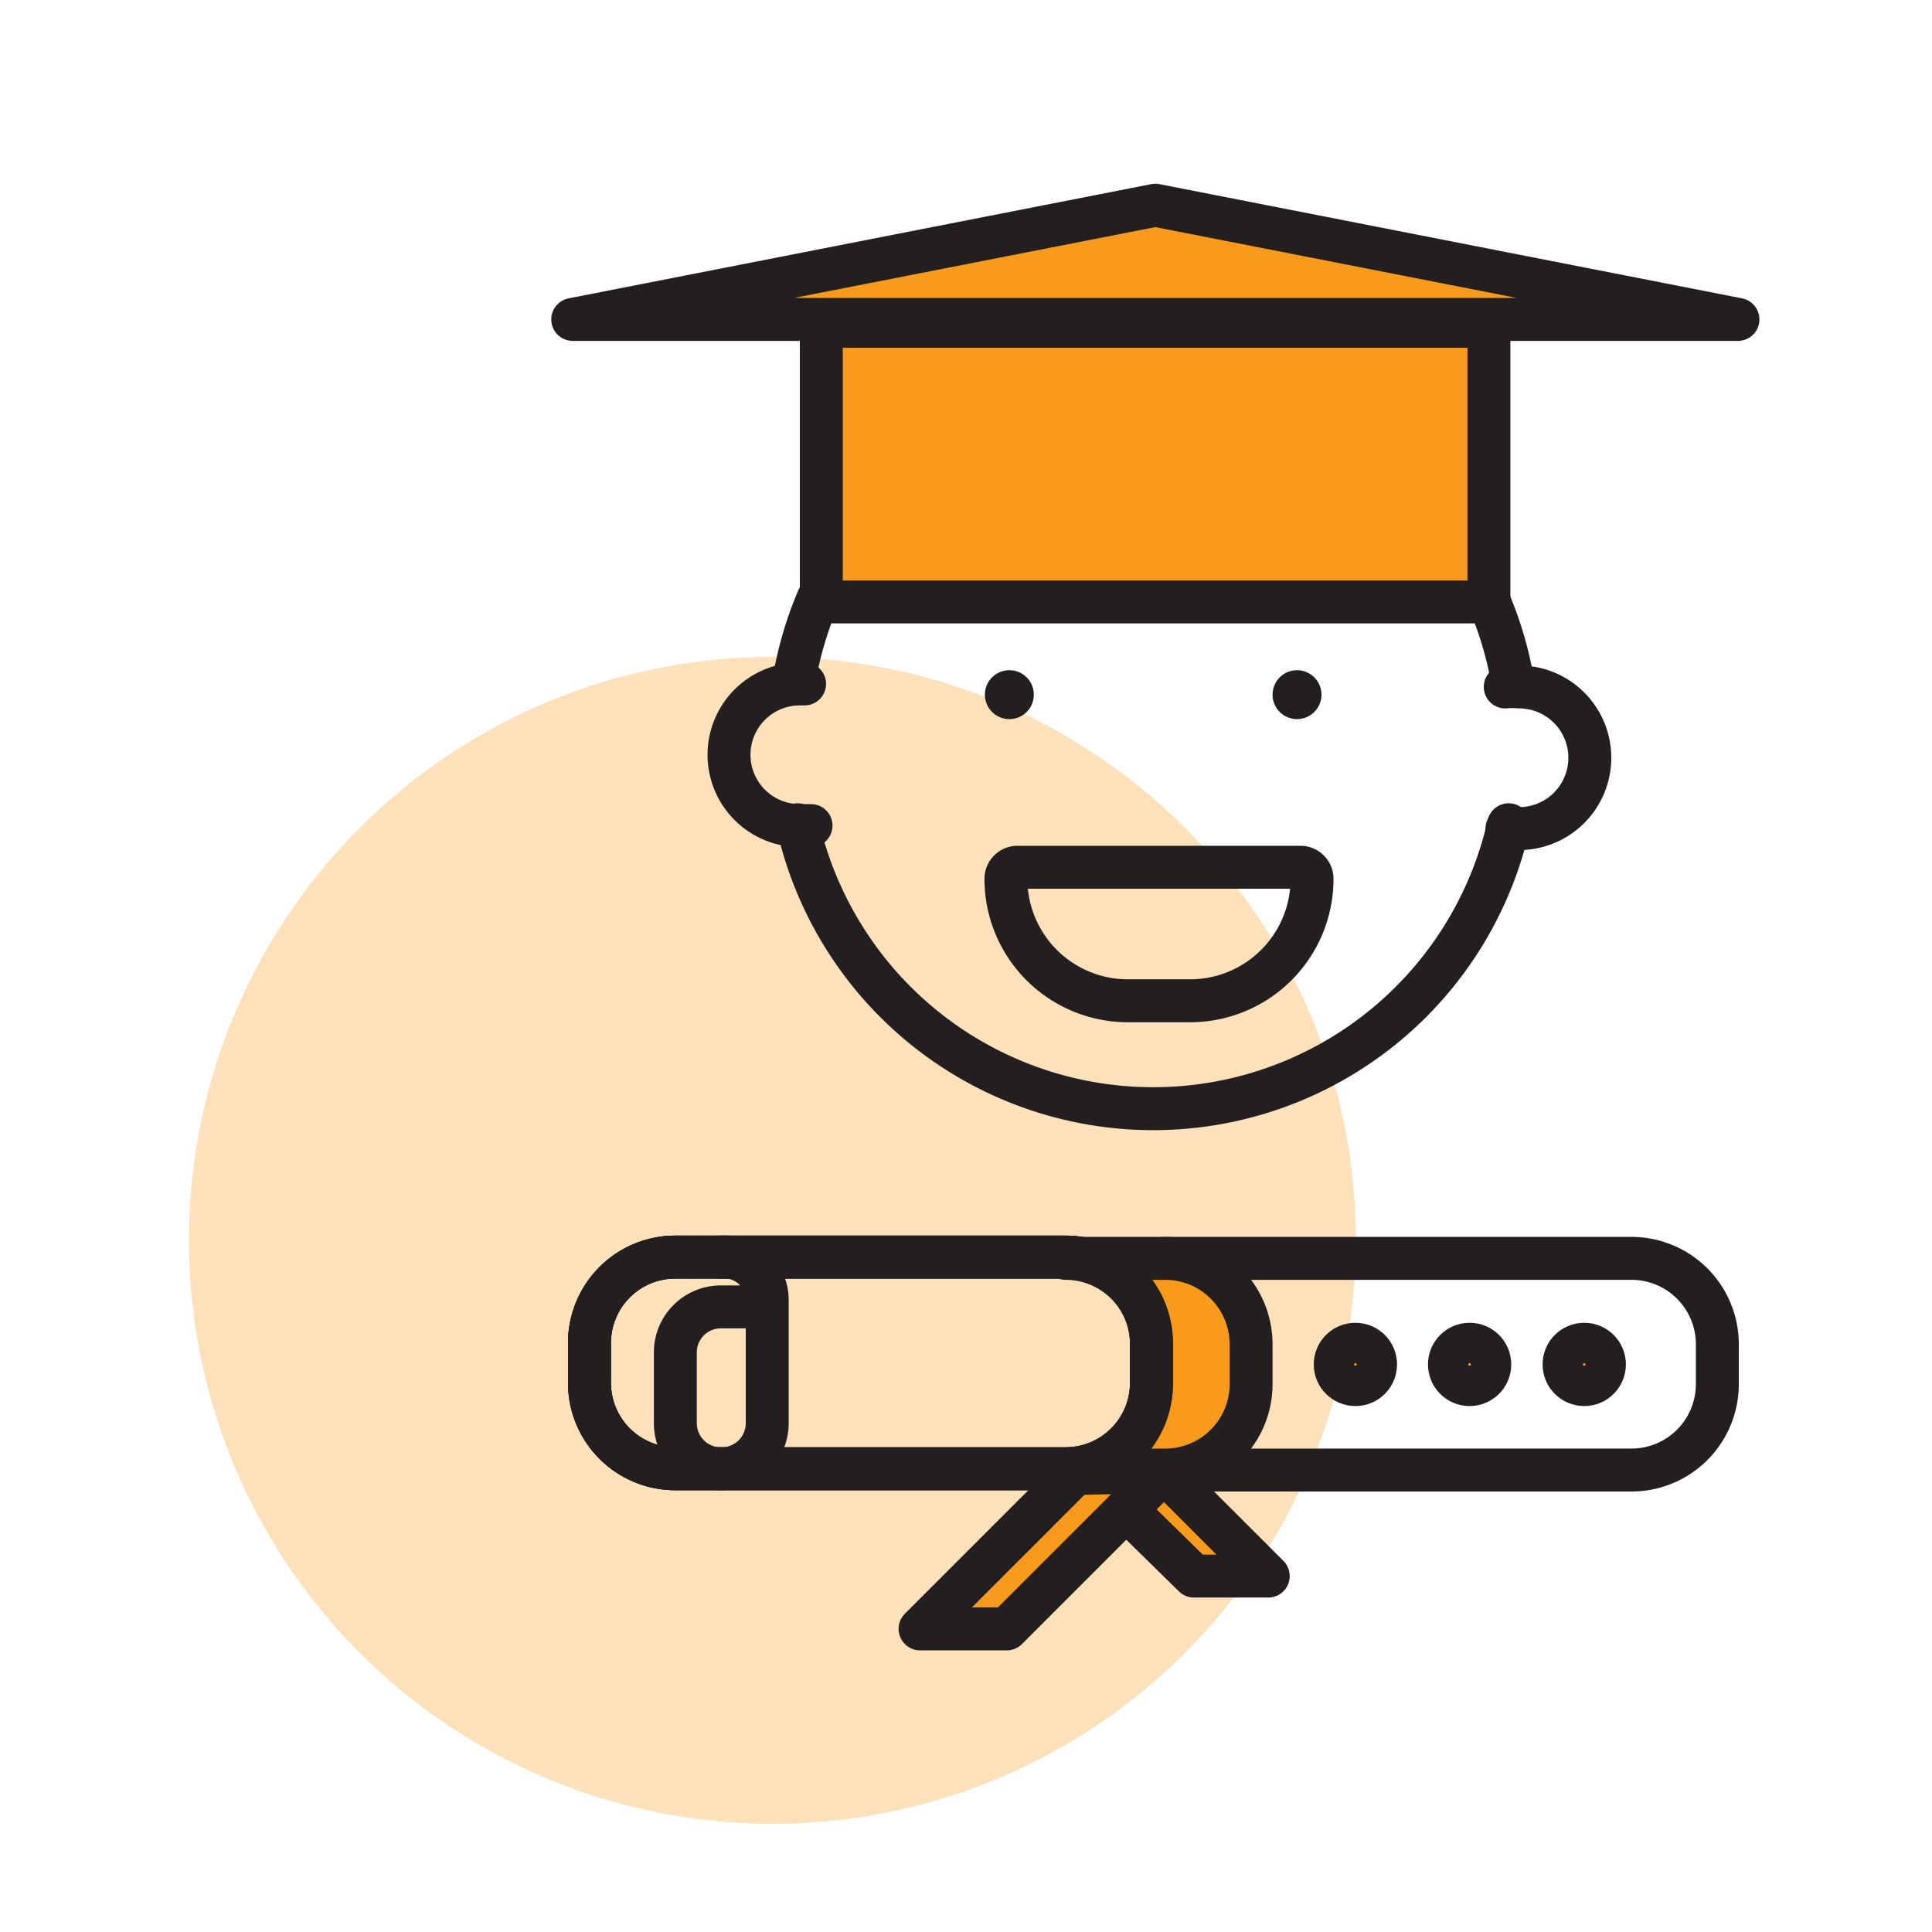 <svg id="Layer_1" data-name="Layer 1" xmlns="http://www.w3.org/2000/svg" viewBox="0 0 45 45"><defs><style>.cls-1,.cls-3{fill:#f89a1c;}.cls-1{opacity:0.3;}.cls-2{fill:none;}.cls-2,.cls-3{stroke:#231f20;stroke-linecap:round;stroke-linejoin:round;}.cls-4{fill:#231f20;}</style></defs><circle class="cls-1" cx="17.99" cy="28.89" r="13.59"/><path class="cls-2" d="M15.73,29.28h9.09a2,2,0,0,1,2,2v.93a2,2,0,0,1-2,2H15.73a2,2,0,0,1-2-2v-.93A2,2,0,0,1,15.73,29.28Z"/><path class="cls-2" d="M40,31.31v.93a2,2,0,0,1-2,2H27.11a2,2,0,0,0,2-2v-.93a2,2,0,0,0-2-2H38A2,2,0,0,1,40,31.31Z"/><path class="cls-2" d="M15.73,29.28h9.09a2,2,0,0,1,2,2v.93a2,2,0,0,1-2,2H15.73a2,2,0,0,1-2-2v-.93A2,2,0,0,1,15.73,29.28Z"/><path class="cls-3" d="M29.14,31.31v.93a2,2,0,0,1-2,2H24.82a2,2,0,0,0,2-2v-.93a2,2,0,0,0-2-2h2.29A2,2,0,0,1,29.14,31.31Z"/><path class="cls-2" d="M15.73,29.28h9.09a2,2,0,0,1,2,2v.93a2,2,0,0,1-2,2H15.73a2,2,0,0,1-2-2v-.93A2,2,0,0,1,15.73,29.28Z"/><circle class="cls-3" cx="31.57" cy="31.78" r="0.47"/><circle class="cls-3" cx="34.23" cy="31.78" r="0.47"/><circle class="cls-3" cx="36.9" cy="31.78" r="0.47"/><polyline class="cls-3" points="26.24 35.17 27.81 36.71 29.54 36.71 27.11 34.28 23.45 37.94 21.43 37.94 25.05 34.32 27.11 34.28"/><path class="cls-2" d="M16.79,29.28a1,1,0,0,1,1.08,1v2.87a1.06,1.06,0,0,1-1.07,1.06h0a1.06,1.06,0,0,1-1.07-1.06V31.5a1.06,1.06,0,0,1,1.05-1.06l1,0"/><path class="cls-2" d="M35.14,19.21a8.49,8.49,0,0,1-16.56,0"/><path class="cls-2" d="M34.68,14a8.32,8.32,0,0,1,.56,1.92"/><path class="cls-2" d="M18.48,15.93a8.54,8.54,0,0,1,.58-2"/><circle class="cls-4" cx="23.51" cy="16.18" r="0.57"/><circle class="cls-4" cx="30.21" cy="16.18" r="0.57"/><path class="cls-2" d="M18.89,19.23l-.26,0a1.65,1.65,0,0,1,0-3.3h.11"/><path class="cls-2" d="M35.06,16a1.66,1.66,0,0,1,.32,0,1.65,1.65,0,0,1,0,3.3,1.27,1.27,0,0,1-.28,0"/><rect class="cls-3" x="19.13" y="7.6" width="15.55" height="6.42"/><polygon class="cls-3" points="26.91 4.78 13.34 7.44 40.48 7.44 26.91 4.78"/><path class="cls-2" d="M23.7,20.2h6.59a.27.27,0,0,1,.27.27v0a2.84,2.84,0,0,1-2.84,2.84H26.27a2.84,2.84,0,0,1-2.84-2.84v0a.27.27,0,0,1,.27-.27Z"/></svg>
